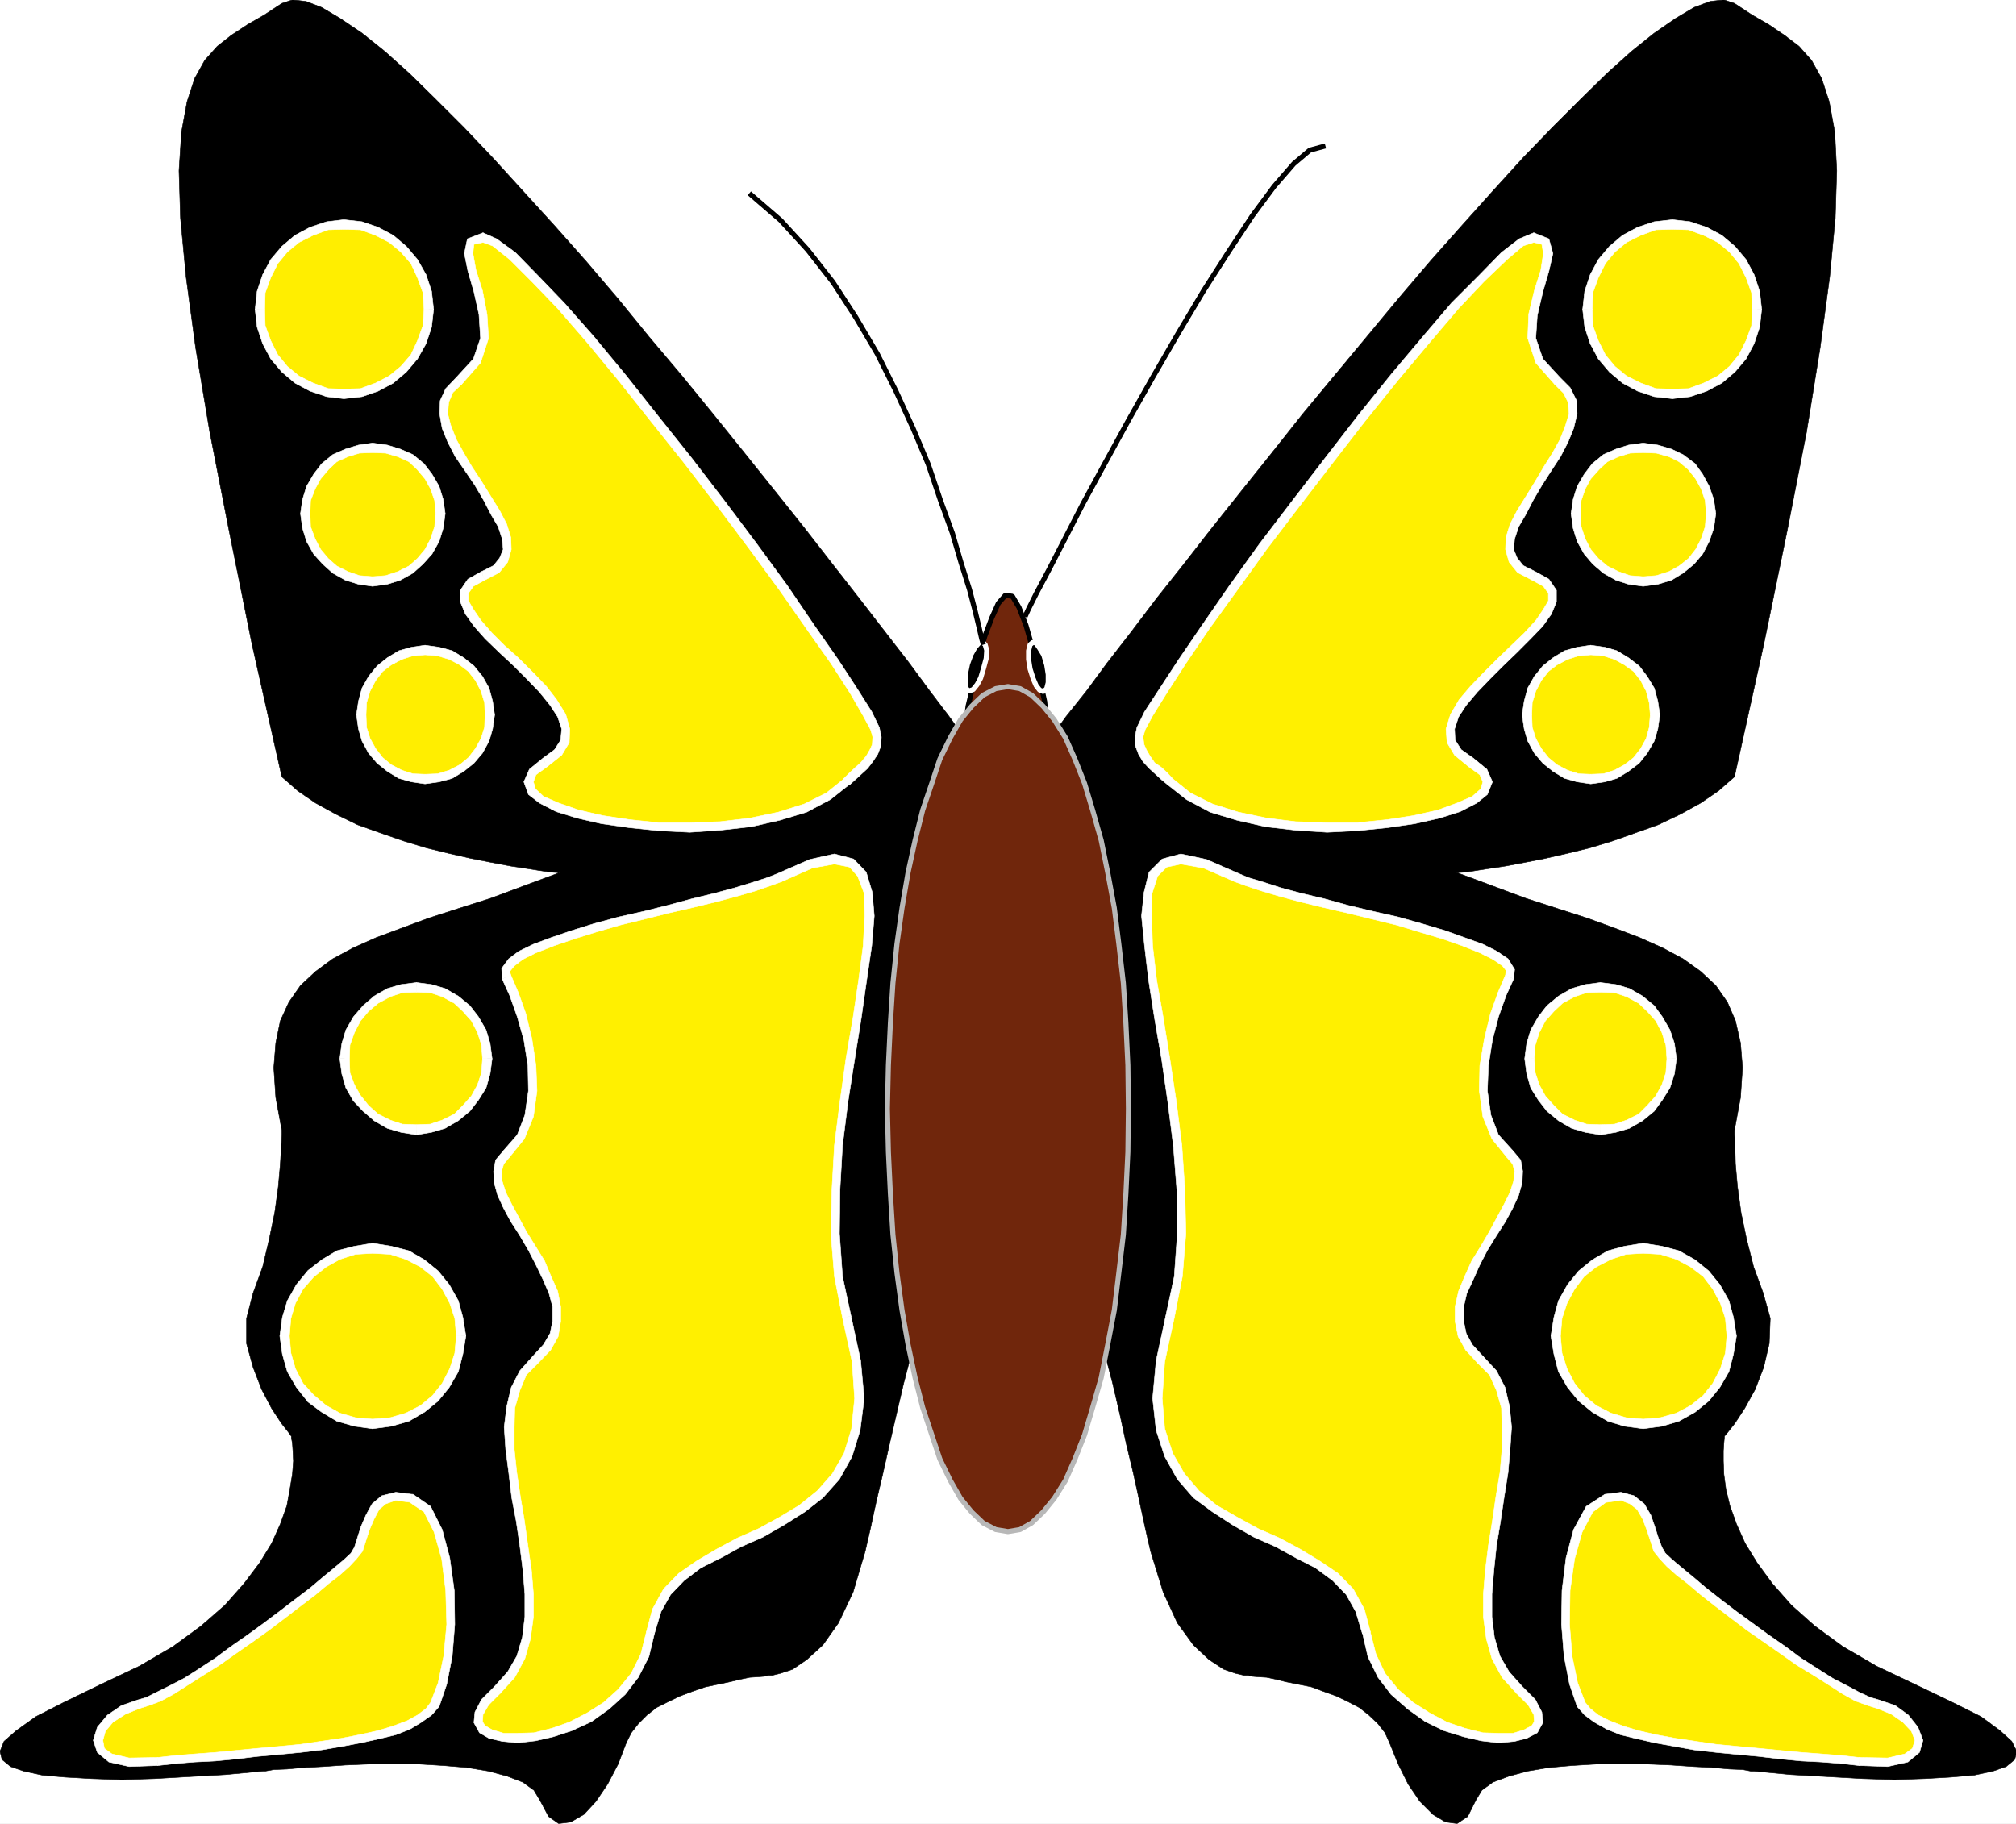 <svg xmlns="http://www.w3.org/2000/svg" width="2990.852" height="2705.684"><rect width="100%" height="100%" fill="#808080" stroke="none"/><defs><clipPath id="a"><path d="M0 0h2990.852v2706H0Zm0 0"/></clipPath><clipPath id="b"><path d="M0 0h2990.852v2705.684H0Zm0 0"/></clipPath></defs><g clip-path="url(#a)"><path fill="#fff" d="M0 2705.45h2992.027V-.21H0Zm0 0"/></g><g fill-rule="evenodd" stroke-linecap="square" stroke-linejoin="bevel" stroke-miterlimit="10" stroke-width=".754" clip-path="url(#b)"><path fill="#fff" stroke="#fff" d="M0 2705.45h2992.027V-.21H0Zm0 0"/><path stroke="#000" d="m1494.531 1631.238 19.45 33.68 19.453 36.64 17.945 38.907 17.945 41.117 14.93 43.426 15.734 44.133 14.223 46.347 11.965 45.64 12.715 46.395 11.964 45.637 10.458 44.84 9.75 44.887 10.453 43.425 8.996 41.118 8.195 38.152 8.242 35.89 18.7 60.618 20.96 45.64 23.926 32.875 23.176 21.715 21.71 14.223 17.192 5.98 12.719 2.97h5.98l5.981 1.507 8.996.754 12.719.754 14.176 2.965 14.98 3.77 18.695 3.722 18.7 3.765 17.945 6.688 18.7 6.738 17.237 8.242 17.192 8.997 14.226 11.207 13.422 12.718 10.504 13.47 6.735 14.933 12.718 31.414 14.93 29.957 17.238 25.433 19.453 19.453 18.7 11.207 17.191 2.262 15.684-10.504 11.96-23.925 8.997-14.977 16.441-11.965 23.973-8.95 27.648-7.487 31.414-5.227 34.43-3.016 37.398-2.261h73.29l35.886 1.508 32.926 2.261 29.2 1.508 24.683 2.211 19.449.754 11.965 2.262h4.476l55.34 5.226 53.883 3.016 52.328 2.969 47.902 1.503 44.887-1.503 38.856-2.262 34.43-2.969 27.695-5.98 19.406-6.735 12.715-10.457 3.015-12.012-7.488-14.93-17.191-15.73-28.45-20.914-41.87-20.957-54.59-26.191-58.356-27.692-50.117-29.156-41.871-30.664-34.43-30.66-28.402-32.168-22.465-30.664-17.945-29.203-12.72-28.399-9.698-26.941-5.985-24.68-3.012-22.468-.753-19.407v-14.976l.753-11.211.75-8.242v-2.262l4.477-5.227 11.211-14.222 14.223-21.668 15.73-28.45 12.719-32.921 8.195-35.137 1.508-37.399-10.457-37.394-14.223-38.906-10.457-41.118-8.242-39.66-5.23-38.148-3.012-33.68-.754-26.187-.707-17.192v-6.734l8.95-48.606 3.01-44.132-3.01-36.692-7.49-32.875-11.964-27.695-17.191-24.68-22.47-20.96-26.14-18.7-30.707-16.437-33.629-14.977-37.398-14.227-41.164-14.93-44.133-14.222-46.348-14.98-50.113-18.696-52.375-19.453h2.965l10.504-.707 14.93-2.262 19.453-3.015 24.68-3.719 27.695-5.23 30.664-5.98 32.922-7.49 33.675-8.241 34.383-10.457 33.676-11.965 33.633-11.961 32.922-15.73 29.906-16.438 26.187-17.945 23.977-20.961 43.379-195.985 35.137-170.547 28.449-145.117 20.156-124.957 14.227-105.457 8.242-86.758 2.21-70.32-2.964-57.602-8.242-44.886-11.211-34.383-14.977-26.941-18.699-20.961-21.668-16.438-23.219-15.73-24.68-14.223-26.14-17.191-15.73-5.23-20.208 2.26-23.925 8.95-27.696 16.484-31.418 21.668-33.629 26.942-36.644 32.922-38.902 38.148-41.918 41.875-43.383 44.887-44.883 49.36-45.594 50.866-47.148 53.13-47.098 55.343-47.148 56.848-47.856 57.605-47.144 56.848-45.64 57.605-44.84 56.094-44.134 55.344-41.917 53.883-40.368 50.867-37.394 49.36-35.938 46.394-31.418 42.625-29.906 37.398-24.68 34.43-20.96 29.156-17.946 22.418-12.719 17.238-7.488 10.457-2.21 4.477-3.016-4.477-6.735-10.457-13.472-17.238-17.192-22.418-21.71-29.156-24.684-34.43-28.399-37.398-31.418-42.625-35.89-46.395-38.149-49.36-39.66-50.866-41.871-53.883-44.133-55.344-44.887-56.094-46.394-57.605-46.39-56.848-48.61-57.605-46.344-56.848-47.148-55.344-47.149-53.129-46.344-50.867-44.886-49.36-42.625-44.886-41.922-41.875-38.856-38.148-36.691-32.922-33.629-26.942-32.172-21.668L477.22 11l-23.176-8.95L433.84-.21l-15.688 5.23-26.187 17.19-24.68 14.224-23.973 15.73-20.914 16.438-18.699 20.96-14.976 26.942-11.211 34.383-8.242 44.886-3.72 57.602 2.212 70.32 8.246 86.758L290.23 515.91l20.961 124.957 28.399 145.117 34.43 170.547 44.132 195.985 23.93 20.96 26.188 17.946 29.906 16.437 32.172 15.73 33.629 11.962 34.43 11.965 34.429 10.457 33.629 8.242 32.922 7.488 30.664 5.98 27.695 5.231 24.68 3.719 18.699 3.015 15.684 2.262 10.503.707h2.965l-52.328 19.453-50.16 18.696-47.101 14.98-44.133 14.223-40.41 14.93-38.153 14.226-33.629 14.977-30.66 16.437-25.433 18.7-22.47 20.96-17.19 24.68-12.715 27.695-6.739 32.875-2.965 36.692 2.965 44.132 8.996 48.606v6.734l-.754 17.192-1.503 26.187-3.016 33.68-5.227 38.148-8.195 39.66-9.75 41.118-14.227 38.906-9.703 37.394v37.399l9.703 35.137 12.72 32.921 14.976 28.45 14.222 21.668 11.211 14.222 3.723 5.227v2.262l1.508 8.242.75 11.21.754 14.977-1.504 19.407-3.723 22.468-4.523 24.68-9.7 26.941-12.718 28.399-17.946 29.203-23.171 30.664-28.45 32.168-35.136 30.66-41.918 30.664-50.117 29.156-58.356 27.692-53.836 26.191-41.117 20.957-29.203 20.914-17.946 15.73-5.98 14.93 3.016 12.012 12.714 10.457 19.407 6.735 27.695 5.98 33.676 2.969 39.61 2.262 44.886 1.503 47.902-1.503 51.574-2.97 53.883-3.015 55.344-5.226h3.766l12.718-2.262 19.403-.754 23.976-2.21 29.907-1.509 32.925-2.261 35.891-1.508h73.285l36.692 2.261 35.136 3.016 31.414 5.227 27.696 7.488 23.175 8.95 16.438 11.964 8.996 14.977 12.715 23.925 14.933 10.504 17.993-2.262 19.402-11.207 17.992-19.453 17.192-25.433 15.683-29.957 12.012-31.414 7.441-14.934 10.504-13.469 12.719-12.718 14.176-11.207 17.992-8.997 17.191-8.242 17.946-6.738 19.453-6.688 17.945-3.765 17.945-3.723 15.73-3.77 14.177-2.964 12.011-.754 9.703-.754 5.98-1.508h5.981l11.965-2.969 17.946-5.98 20.96-14.223 23.926-21.715 23.219-32.875 21.668-45.64 17.945-60.617 8.243-35.891 8.242-38.152 9.703-41.118 9.75-43.425L1329.96 2098l10.457-44.84 11.965-45.637 11.96-46.394 12.72-45.64 13.472-46.348 14.977-44.133 15.683-43.426 17.239-41.117 17.945-38.906 19.453-36.641 19.453-33.68zm0 0"/></g><path fill="none" stroke="#000" stroke-linecap="square" stroke-linejoin="bevel" stroke-miterlimit="10" stroke-width="3.014" d="m1504.984 1623.75-10.453 21.715h.754v-28.45h-.754l-11.21 20.962 11.21-20.961-10.504 3.77-2.968 10.452 2.968 10.504 10.504 3.723zm0 0"/><path fill="#70260c" fill-rule="evenodd" stroke="#70260c" stroke-linecap="square" stroke-linejoin="bevel" stroke-miterlimit="10" stroke-width=".754" d="m1435.418 1053.746.754-5.98 4.476-18.7 4.52-24.68 7.441-29.156 8.246-30.66 10.454-27.695 9.75-21.668 10.457-12.008 10.503 1.504 9.704 16.488 10.457 26.891 8.996 31.418 8.242 32.922 5.98 28.45 4.473 20.16.754 8.241zm0 0"/><path fill="none" stroke="#000" stroke-linecap="square" stroke-linejoin="bevel" stroke-miterlimit="10" stroke-width="7.489" d="m1435.418 1053.746.754-5.98 4.476-18.7 4.52-24.68 7.441-29.156 8.246-30.66 10.454-27.695 9.75-21.668 10.457-12.008 10.503 1.504 9.704 16.488 10.457 26.891 8.996 31.418 8.242 32.922 5.98 28.45 4.473 20.16.754 8.241"/><path fill-rule="evenodd" stroke="#000" stroke-linecap="square" stroke-linejoin="bevel" stroke-miterlimit="10" stroke-width=".754" d="m1436.926 1025.344 6.734-2.258 5.984-7.441 5.227-9.75 4.477-14.98 3.765-14.177.754-11.965-2.262-8.242-3.718-3.765-5.278.754-5.98 6.734-5.98 10.504-5.231 14.176-2.965 14.222v12.719l.707 8.996zm0 0"/><path fill="none" stroke="#fff" stroke-linecap="square" stroke-linejoin="bevel" stroke-miterlimit="10" stroke-width="7.489" d="m1436.926 1025.344 6.734-2.258 5.984-7.441 5.227-9.75 4.477-14.98 3.765-14.177.754-11.965-2.262-8.242-3.718-3.765-5.278.754-5.98 6.734-5.98 10.504-5.231 14.176-2.965 14.222v12.719l.707 8.996zm0 0"/><path fill-rule="evenodd" stroke="#000" stroke-linecap="square" stroke-linejoin="bevel" stroke-miterlimit="10" stroke-width=".754" d="m1548.367 1026.098 4.473-4.473 2.262-8.996v-11.965l-2.262-14.223-4.473-14.976-5.984-9.703-5.227-7.489-4.476-1.507-4.52 3.765-2.215 8.95v12.718l2.215 14.223 4.52 14.226 4.476 10.454 5.227 6.738zm0 0"/><path fill="none" stroke="#fff" stroke-linecap="square" stroke-linejoin="bevel" stroke-miterlimit="10" stroke-width="7.489" d="m1548.367 1026.098 4.473-4.473 2.262-8.996v-11.965l-2.262-14.223-4.473-14.976-5.984-9.703-5.227-7.489-4.476-1.507-4.52 3.765-2.215 8.95v12.718l2.215 14.223 4.52 14.226 4.476 10.454 5.227 6.738zm0 0"/><path fill="none" stroke="#000" stroke-linecap="square" stroke-linejoin="bevel" stroke-miterlimit="10" stroke-width="7.489" d="m1522.18 911.645 3.765-8.243 11.211-22.418 18.7-35.183 23.171-44.887 27.696-53.836 32.168-59.11 34.382-62.831 36.692-65.094 38.105-65.797 37.446-62.832 37.394-58.355 35.137-53.13 32.172-43.378 29.152-33.63 23.93-20.206 19.449-5.23m-504.863 735.281-1.508-5.23-3.77-16.438-5.98-24.68-8.195-31.414-12.715-40.414L1413 791.21l-17.945-49.358-17.993-53.13-22.417-53.081-25.434-55.391-27.695-55.344-32.172-54.586-33.63-51.62-37.398-47.903-40.41-44.133-43.379-37.398"/><path fill="#fe0" fill-rule="evenodd" stroke="#fe0" stroke-linecap="square" stroke-linejoin="bevel" stroke-miterlimit="10" stroke-width=".754" d="m510.14 584.773 25.434-2.261 23.926-8.242 20.96-11.211 18.7-15.73 14.977-17.946 11.21-21.668 8.196-23.219 2.262-25.433-2.262-26.141-8.195-23.219-11.211-21.668-14.977-17.992-18.7-15.684-20.96-11.21-23.926-8.243-25.433-2.261-24.68 2.261-23.176 8.242-21.71 11.211-17.946 15.684-15.73 17.992-11.212 21.668-8.242 23.219-2.215 26.14 2.215 25.434 8.242 23.219 11.211 21.668 15.73 17.945 17.946 15.73 21.711 11.212 23.176 8.242zm0 0"/><path fill="#fff" fill-rule="evenodd" stroke="#fff" stroke-linecap="square" stroke-linejoin="bevel" stroke-miterlimit="10" stroke-width=".754" d="m629.066 459.063-1.507 23.972-8.196 22.422-9.746 20.957-14.933 17.191-17.239 14.227-20.156 10.453-22.469 8.246-24.68.75v14.227l26.942-3.016 23.926-8.242 22.418-11.965 19.453-16.437 16.484-19.45 12.72-22.468 8.194-24.68 3.016-26.187zm0 0"/><path fill="#fff" fill-rule="evenodd" stroke="#fff" stroke-linecap="square" stroke-linejoin="bevel" stroke-miterlimit="10" stroke-width=".754" d="m510.14 340.133 24.68.754 22.47 8.242 20.155 10.457 17.239 14.227 14.933 17.19 9.746 20.958 8.196 22.422 1.507 24.68h14.227l-3.016-26.895-8.195-24.68-12.719-22.468-16.484-19.45-19.453-16.441-22.418-11.961-23.926-8.242-26.941-3.016zm0 0"/><path fill="#fff" fill-rule="evenodd" stroke="#fff" stroke-linecap="square" stroke-linejoin="bevel" stroke-miterlimit="10" stroke-width=".754" d="m392.719 459.063.754-24.68 8.195-22.422 10.504-20.957 14.176-17.191 17.238-14.227 20.914-10.457 22.469-8.242 23.172-.754V325.91l-25.434 3.016-24.68 8.242-22.422 11.96-19.453 16.442-16.484 19.45-11.961 22.468-8.242 24.68-2.969 26.895zm0 0"/><path fill="#fff" fill-rule="evenodd" stroke="#fff" stroke-linecap="square" stroke-linejoin="bevel" stroke-miterlimit="10" stroke-width=".754" d="m510.14 577.281-23.171-.75-22.469-8.246-20.914-10.453-17.238-14.227-14.176-17.19-10.504-20.958-8.195-22.422-.754-23.972h-14.223l2.969 26.187 8.242 24.68 11.961 22.468 16.484 19.45 19.453 16.437 22.422 11.965 24.68 8.242 25.434 3.016zm0 0"/><path fill="#fe0" fill-rule="evenodd" stroke="#fe0" stroke-linecap="square" stroke-linejoin="bevel" stroke-miterlimit="10" stroke-width=".754" d="m552.766 862.285 20.96-1.508 17.946-6.734 17.945-8.996 14.223-11.965 11.965-14.176 8.996-17.992 6.734-17.945 1.461-20.914-1.46-20.203-6.735-18.7-8.996-15.73-11.965-15.688-14.223-11.96-17.945-7.489-17.945-5.984-20.961-2.258-20.207 2.258-17.946 5.984-17.945 7.488-14.223 11.961-11.965 15.688-9.699 15.73-5.984 18.7-1.508 20.203 1.508 20.914 5.984 17.945 9.7 17.992 11.964 14.176 14.223 11.965 17.945 8.996 17.946 6.734zm0 0"/><path fill="#fff" fill-rule="evenodd" stroke="#fff" stroke-linecap="square" stroke-linejoin="bevel" stroke-miterlimit="10" stroke-width=".754" d="M646.258 762.055 644.8 781.46l-5.985 17.992-8.242 15.684-11.21 13.472-12.716 11.211-16.484 8.243-17.945 5.98-19.453 1.508v14.222l21.714-3.015 19.45-5.98 18.699-10.458 14.93-13.468 13.472-14.977 10.504-18.7 5.98-19.452 2.97-21.668zm0 0"/><path fill="#fff" fill-rule="evenodd" stroke="#fff" stroke-linecap="square" stroke-linejoin="bevel" stroke-miterlimit="10" stroke-width=".754" d="m552.766 671.531 19.453.754 17.945 5.227L606.648 685l11.965 11.21 11.961 14.224 8.242 14.933 5.985 17.238 1.457 19.45h14.226l-2.968-20.957-5.98-19.453-10.505-17.946-11.965-15.73-16.437-13.473-18.7-8.195-19.449-5.98-21.714-3.016zm-92.739 90.524.754-19.45 6.735-17.238 8.195-14.933 12.008-14.223L499.684 685l16.437-7.488 17.192-5.227 19.453-.754v-14.226l-20.914 3.015-19.45 5.98-18.699 8.196-16.484 13.473-11.965 15.73-10.457 17.946-5.98 19.453-3.016 20.957zm92.739 93.495-19.453-1.507-17.192-5.98-16.437-8.243-12.715-11.21-11.258-13.473-8.195-15.684-6.735-17.992-.754-19.406h-14.226l3.015 21.668 5.98 19.453 10.458 18.699 13.469 14.977 14.98 13.468 18.7 10.457 19.449 5.98 20.914 3.016zm0 0"/><path fill="#fe0" fill-rule="evenodd" stroke="#fe0" stroke-linecap="square" stroke-linejoin="bevel" stroke-miterlimit="10" stroke-width=".754" d="m630.574 1155.484 19.453-1.46 18.7-5.278 16.437-8.95 14.223-11.206 11.21-14.98 8.997-15.684 5.226-17.992 2.262-19.453-2.262-19.45-5.226-17.945-8.996-16.438-11.211-14.226-14.223-11.211-16.437-9.746-18.7-4.477-19.453-2.215-19.453 2.215-17.191 4.477-16.485 9.746-14.175 11.21-11.258 14.227-8.95 16.438-5.226 17.945-2.262 19.45 2.262 19.453 5.226 17.992 8.95 15.683 11.258 14.98 14.175 11.208 16.485 8.95 17.191 5.276zm0 0"/><path fill="#fff" fill-rule="evenodd" stroke="#fff" stroke-linecap="square" stroke-linejoin="bevel" stroke-miterlimit="10" stroke-width=".754" d="m719.594 1060.48-.754 18.7-5.227 16.484-8.242 14.934-10.457 13.468-12.719 10.504-15.73 8.196-17.192 5.273-18.699.707v14.227l20.961-2.97 19.406-5.226 17.239-10.504 14.93-11.964 12.714-14.977 9.75-17.945 5.23-17.946 3.012-20.96zm-89.02-89.015 18.7 1.504 17.19 5.23 15.731 8.242 12.72 9.75 10.456 13.422 8.242 15.73 5.227 17.192.754 17.945h14.222l-3.011-20.156-5.23-19.453-9.75-17.238-12.716-15.684-14.93-11.965-17.238-10.504-19.406-5.226-20.96-2.969zm-87.512 89.015.754-17.945 5.227-17.191 8.246-15.73 10.453-13.423 12.719-9.75 15.684-8.242 16.484-5.23 17.945-1.504v-14.18l-20.207 2.969-18.695 5.226-17.192 10.504-14.98 11.965-12.715 15.684-9.703 17.238-5.23 19.453-3.012 20.156zm87.512 88.266-17.945-.707-16.484-5.273-15.684-8.196-12.719-10.504-10.453-13.468-8.246-14.934-5.227-16.484-.754-18.7H528.84l3.012 20.961 5.23 17.946 9.703 17.945 12.715 14.977 14.98 11.964 17.192 10.504 18.695 5.227 20.207 2.969zm0 0"/><path fill="#fe0" fill-rule="evenodd" stroke="#fe0" stroke-linecap="square" stroke-linejoin="bevel" stroke-miterlimit="10" stroke-width=".754" d="m617.86 1676.125 20.956-2.211 19.454-6.031 18.699-10.457 14.93-12.715 12.718-15.684 9.75-17.238 6.735-19.453 1.46-21.668-1.46-20.957-6.735-19.453-9.75-18.7-12.719-15.683-14.93-12.719-18.698-10.504-19.454-5.98-20.957-2.215-21.714 2.215-19.454 5.98-18.699 10.504-14.93 12.719-13.468 15.684-10.457 18.699-5.98 19.453-2.262 20.957 2.261 21.668 5.98 19.453 10.458 17.238 13.468 15.684 14.93 12.715 18.7 10.457 19.453 6.031zm0 0"/><path fill="#fff" fill-rule="evenodd" stroke="#fff" stroke-linecap="square" stroke-linejoin="bevel" stroke-miterlimit="10" stroke-width=".754" d="m715.824 1570.668-1.457 20.96-5.984 17.946-8.996 16.438-12.715 14.222-12.719 12.72-17.945 8.948-17.946 5.98-20.203.755v14.976l22.418-3.719 20.207-5.98 19.453-11.258 17.192-14.18 12.715-16.484 11.258-17.945 5.98-20.957 2.969-22.422zm0 0"/><path fill="#fff" fill-rule="evenodd" stroke="#fff" stroke-linecap="square" stroke-linejoin="bevel" stroke-miterlimit="10" stroke-width=".754" d="m617.86 1471.902 20.202.75 17.946 5.985 17.945 9.75 12.719 11.96 12.715 14.227 8.996 17.192 5.984 18.699 1.457 20.203h14.227l-2.969-22.465-5.98-20.16-11.258-19.453-12.715-16.484-17.192-14.223-19.453-11.211-20.207-5.98-22.418-2.97zm0 0"/><path fill="#fff" fill-rule="evenodd" stroke="#fff" stroke-linecap="square" stroke-linejoin="bevel" stroke-miterlimit="10" stroke-width=".754" d="m518.383 1570.668.754-20.203 6.734-18.7 8.95-17.19 11.964-14.227 14.223-11.961 17.945-9.75 17.945-5.985 20.961-.75v-14.18l-23.175 2.97-20.204 5.98-19.453 11.21-16.437 14.224-14.227 16.484-11.207 19.453-6.031 20.16-2.965 22.465zm99.477 97.969-20.962-.754-17.945-5.98-17.945-8.95-14.223-12.719-11.965-14.976-8.949-15.684-6.734-17.945-.754-20.961H504.16l2.965 22.422 6.031 20.957 11.207 19.453 14.227 14.977 16.437 14.18 19.453 11.257 20.204 5.98 23.175 3.72zm0 0"/><path fill="#fe0" fill-rule="evenodd" stroke="#fe0" stroke-linecap="square" stroke-linejoin="bevel" stroke-miterlimit="10" stroke-width=".754" d="m552.766 2112.227 26.941-2.97 24.68-6.734 22.422-12.718 19.449-14.977 14.98-19.453 12.715-22.418 6.735-24.683 2.968-26.188-2.968-26.938-6.735-23.175-12.715-22.465-14.98-19.453-19.45-15.684-22.421-11.965-24.68-7.488-26.941-3.016-26.188 3.016-24.68 7.488-21.668 11.965-19.449 15.684-15.734 19.453-12.715 22.465-6.738 23.175-2.965 26.938 2.965 26.188 6.738 24.683 12.715 22.418 15.734 19.453 19.45 14.977 21.667 12.718 24.68 6.735zm0 0"/><path fill="#fff" fill-rule="evenodd" stroke="#fff" stroke-linecap="square" stroke-linejoin="bevel" stroke-miterlimit="10" stroke-width=".754" d="m676.969 1982.086-2.262 25.437-7.488 23.172-11.211 21.711-14.223 17.946-17.945 14.98-21.715 11.207-23.172 6.738-26.187 2.211v14.227l27.695-3.723 26.187-7.488 23.172-13.469 20.207-16.441 16.438-20.203 13.472-23.223 6.735-26.14 4.473-26.942zm0 0"/><path fill="#fff" fill-rule="evenodd" stroke="#fff" stroke-linecap="square" stroke-linejoin="bevel" stroke-miterlimit="10" stroke-width=".754" d="m552.766 1859.39 26.187 1.508 23.172 7.489 21.715 11.21 17.945 14.227 14.223 18.695 11.21 20.915 7.489 22.465 2.262 26.187h14.176l-4.473-27.692-6.735-24.683-13.472-23.926-16.438-20.207-20.207-16.437-23.172-13.47-26.187-6.733-27.695-4.477zm-123.403 122.696 2.215-26.188 6.734-22.464 11.258-20.914 15.684-17.946 18.7-14.976 20.206-11.211 23.172-7.488 25.434-1.508v-14.93l-26.895 4.477-26.187 6.734-22.465 13.469-20.207 15.687-17.192 20.957-13.472 23.926-7.442 24.684-3.765 27.691zm123.403 123.402-25.434-2.21-23.172-6.739-20.207-11.207-18.7-15.734-15.683-17.192-11.257-21.71-6.735-23.173-2.215-25.437h-14.222l3.765 26.941 7.442 26.141 13.472 23.223 17.192 21.664 20.207 14.98 22.465 13.469 26.187 7.488 26.895 3.723zm0 0"/><path fill="#fe0" fill-rule="evenodd" stroke="#fe0" stroke-linecap="square" stroke-linejoin="bevel" stroke-miterlimit="10" stroke-width=".754" d="m524.363 2308.96-9.75 9.75-14.93 12.72-15.73 13.422-19.453 16.484-21.664 15.684-22.469 17.992-24.68 17.945-24.68 17.191-24.679 17.946-23.93 17.191-23.925 14.98-22.465 14.977-21.668 11.965-19.453 10.453-15.73 6.738-13.47 4.473-22.421 8.242-19.454 12.719-13.468 15.73-5.23 16.438 4.476 14.977 14.222 11.21 27.696 5.981 42.625-.75 26.941-2.969 27.649-2.262 30.664-2.261 30.66-2.965 31.418-3.016 32.922-2.968 31.414-3.012 30.664-3.723 30.66-5.226 27.695-5.278 26.188-5.98 23.926-5.98 21.714-8.196 15.684-9.75 13.473-9.703 8.996-11.258 11.207-30.66 8.242-41.121 4.477-47.145-1.508-50.117-5.98-47.851-11.212-41.165-16.484-31.418-23.176-16.437-23.172-3.016-17.945 5.23-11.96 9.75-8.247 15.684-7.488 16.485-4.473 16.437-5.23 14.977zm0 0"/><path fill="#fff" fill-rule="evenodd" stroke="#fff" stroke-linecap="square" stroke-linejoin="bevel" stroke-miterlimit="10" stroke-width=".754" d="m206.438 2534.852 14.226-4.473 17.945-6.734 19.454-10.457 20.957-13.473 22.421-14.223 23.926-14.93 25.434-17.992 24.68-17.191 23.976-17.191 24.68-18.7 22.418-17.191 21.715-16.485 19.449-16.437 16.441-12.719 14.223-12.715 10.457-11.21-8.242-8.243-10.457 9.703-14.227 11.961-16.437 13.473-19.45 16.484-21.715 16.438-22.417 17.191-23.93 17.993-24.68 17.945-24.68 17.191-23.218 17.192-23.93 15.73-22.418 14.227-21.715 11.207-19.449 9.703-14.934 7.488-12.714 3.723zm0 0"/><path fill="#fff" fill-rule="evenodd" stroke="#fff" stroke-linecap="square" stroke-linejoin="bevel" stroke-miterlimit="10" stroke-width=".754" d="m234.133 2607.434-42.625.753-25.434-5.98-11.258-8.242-2.21-11.965 3.718-13.469 11.211-13.472 18.7-11.961 20.202-8.246-2.21-12.715-23.977 8.242-20.91 14.223-14.977 17.945L138.38 2582l5.984 17.945 17.192 14.223 29.953 6.738 42.625-1.508zm0 0"/><path fill="#fff" fill-rule="evenodd" stroke="#fff" stroke-linecap="square" stroke-linejoin="bevel" stroke-miterlimit="10" stroke-width=".754" d="m638.816 2525.906-6.734 8.946-12.719 9.75-14.976 8.242-21.711 8.195-22.422 6.738-26.942 5.98-26.894 5.274-30.707 4.477-29.91 4.473-31.414 3.015-32.922 2.969-31.418 3.012-30.66 2.968-30.664 2.262-27.649 2.215-26.941 3.012v11.964l26.941-2.968 27.649-2.262 30.664-1.504 30.66-2.969 31.418-3.77 32.922-2.964 31.414-3.016 31.418-3.722 30.66-5.227 27.695-5.273 26.942-5.985 24.68-5.98 20.913-8.195 17.239-10.504 14.93-10.457 11.257-12.715zm-29.199-296.968h-1.508l20.957 14.226 14.98 29.906 11.208 39.66 5.984 47.098 1.504 50.117-4.472 47.145-8.243 39.66-11.21 29.156 12.718 5.98 11.207-32.921 8.2-41.875 3.765-47.145-.754-50.117-6.734-48.605-11.211-41.918-17.192-34.383-26.187-17.945h-1.508zm0 0"/><path fill="#fff" fill-rule="evenodd" stroke="#fff" stroke-linecap="square" stroke-linejoin="bevel" stroke-miterlimit="10" stroke-width=".754" d="m528.84 2312.73 8.996-11.257 5.226-16.438 5.231-15.73 6.734-15.684 7.489-14.226 9.703-8.243 14.976-5.226 22.422 3.012 1.504-11.961-23.926-3.016-20.96 5.227-14.223 11.964-8.95 16.485-7.488 17.191-5.226 16.485-4.477 14.18-5.273 8.995zm0 0"/><path fill="#fff000" fill-rule="evenodd" stroke="#fff000" stroke-linecap="square" stroke-linejoin="bevel" stroke-miterlimit="10" stroke-width=".754" d="m1298.547 1081.441-11.211-22.418-20.957-33.68-28.45-44.132-35.89-51.621-39.656-56.848-44.84-61.324-47.148-63.586-49.36-64.34-50.117-62.078-48.606-61.371-46.394-56.094-44.133-50.113-38.148-41.121-32.926-32.922-26.895-20.207-17.238-7.488-18.7 6.734-2.964 17.238 5.227 25.438 9.703 30.66 6.734 34.383 2.262 35.183-11.211 33.63-26.941 29.956-14.223 14.176-6.735 16.484-1.46 17.946 4.472 19.453 8.2 20.96 11.253 20.157 12.72 21.715 14.929 20.96 12.719 21.665 12.714 21.715 9.75 19.449 6.735 17.945.754 17.192-5.274 15.734-11.21 13.469-19.454 9.703-18.7 10.457-8.944 13.469v14.226l7.441 14.977 12.008 17.945 16.437 17.946 19.453 19.453 21.668 19.449 20.204 20.207 19.453 20.914 14.98 19.45 12.715 19.452 5.98 19.453-.753 17.946-10.454 16.484-19.453 15.684-18.699 14.226-5.98 14.223 5.226 14.176 14.176 12.011 23.976 11.211 30.66 10.457 35.137 8.243 41.168 5.98 43.38 4.473 45.636.754 44.84-2.258 44.887-4.477 43.378-9.703 38.907-11.96 33.676-17.24 27.695-21.667 7.441-8.242 9.75-8.242 8.196-8.196 8.242-8.996 5.98-10.457 3.77-9.75 1.46-12.715zm0 0"/><path fill="#fff" fill-rule="evenodd" stroke="#fff" stroke-linecap="square" stroke-linejoin="bevel" stroke-miterlimit="10" stroke-width=".754" d="m716.578 359.586 14.227 5.23 25.433 20.204 32.168 32.171 38.906 40.41 43.38 50.114 46.343 56.098 48.656 61.324 50.114 62.832 49.363 64.34 47.098 62.828 44.886 61.324 39.66 56.898 35.891 50.82 28.445 44.134 19.454 33.675 11.21 20.961 12.715-3.77-11.207-23.171-21.714-34.383-28.403-43.426-35.937-51.574-39.61-58.36-44.886-61.37-47.149-62.832-49.36-64.29-50.113-62.878-48.609-61.325-46.39-56.097-44.133-50.114-38.907-40.41-33.629-34.383-27.695-20.207-20.207-8.996zm0 0"/><path fill="#fff" fill-rule="evenodd" stroke="#fff" stroke-linecap="square" stroke-linejoin="bevel" stroke-miterlimit="10" stroke-width=".754" d="m685.164 569.793 27.695-31.414 11.961-36.645-2.257-35.183-6.739-35.137-9.699-30.66-4.477-24.684 1.461-13.468 13.47-3.016v-14.223l-23.173 8.996-4.472 21.711 5.226 26.14 8.95 30.712 7.488 33.629 2.261 35.183-10.504 30.664-25.386 27.645zm0 0"/><path fill="#fff" fill-rule="evenodd" stroke="#fff" stroke-linecap="square" stroke-linejoin="bevel" stroke-miterlimit="10" stroke-width=".754" d="m718.84 860.777 21.668-11.21 12.715-15.731 5.277-18.7-.754-17.945-5.984-19.449-10.5-20.207-13.473-21.668-13.422-21.71-14.226-21.669-11.961-20.203-11.211-20.207-8.242-20.96-4.477-17.192 1.46-17.192 5.981-14.222 13.473-12.719-8.195-9.75-15.73 16.488-8.243 17.942-.754 19.453 3.766 21.715 8.242 20.156 11.21 21.715 14.93 21.668 14.227 20.957 12.715 21.715 11.211 21.664 10.504 17.945 5.98 17.992 1.461 15.684-5.226 12.718-8.95 11.211-17.945 8.997zm0 0"/><path fill="#fff" fill-rule="evenodd" stroke="#fff" stroke-linecap="square" stroke-linejoin="bevel" stroke-miterlimit="10" stroke-width=".754" d="m811.582 1137.54 21.711-17.192 11.21-18.7.755-20.207-5.985-21.664-13.468-21.715-14.977-19.453-19.453-20.207-21.668-21.664-21.71-19.453-17.946-17.945-16.438-18.7-11.258-16.484-7.44-12.715v-11.21l7.44-10.458 16.485-8.996-4.473-12.714-20.207 11.207-11.21 16.484v17.195l7.44 17.942 12.72 17.945 16.484 18.7 20.914 20.206 20.957 19.453 19.453 19.453 19.453 20.204 15.684 19.453 11.257 17.191 5.981 17.945-1.508 16.485-8.996 14.18-17.191 12.714zm0 0"/><path fill="#fff" fill-rule="evenodd" stroke="#fff" stroke-linecap="square" stroke-linejoin="bevel" stroke-miterlimit="10" stroke-width=".754" d="M1251.398 1155.484h.754l-26.187 20.957-32.875 16.438-38.152 12.012-42.672 8.949-44.133 5.226-44.84 1.508h-45.637l-43.379-4.472-39.66-5.985-35.89-8.242-29.954-10.453-22.421-9.75-11.965-11.211-3.012-10.457 3.766-10.504 16.441-11.96-5.984-12.72-20.207 16.485-8.196 18.699 6.739 18.7 16.437 12.718 24.68 12.715 31.414 9.703 35.89 8.242 41.922 5.98 43.38 4.477 45.636 2.262 44.84-3.016 46.394-5.23 42.625-9.7 39.66-11.964 35.137-18.7 28.445-22.464h.754zm0 0"/><path fill="#fff" fill-rule="evenodd" stroke="#fff" stroke-linecap="square" stroke-linejoin="bevel" stroke-miterlimit="10" stroke-width=".754" d="m1291.813 1082.95 2.964 10.456-.703 11.207-3.77 8.243-5.226 8.996-8.246 9.703-7.488 6.738-8.95 8.242-8.996 8.95 9.75 8.242 7.489-6.739 8.949-8.242 9.75-8.95 7.441-9.75 7.492-11.206 4.52-11.965.707-13.469-2.969-14.226zm0 0"/><path fill="#fff000" fill-rule="evenodd" stroke="#fff000" stroke-linecap="square" stroke-linejoin="bevel" stroke-miterlimit="10" stroke-width=".754" d="m1156.398 1302.105-15.683 5.98-21.715 7.49-26.89 8.241-30.711 7.493-34.383 8.195-35.137 9.75-35.938 8.195-36.644 8.996-35.89 10.453-32.923 9.75-30.66 10.457-26.187 10.504-20.961 9.703-14.176 10.457-8.242 11.254 1.504 10.457 11.21 25.434 11.212 31.418 8.996 35.89 5.98 38.903.754 37.398-4.523 37.399-12.715 30.66-20.914 25.434-10.5 12.011-2.969 13.422.754 16.485 5.226 17.191 8.95 18.7 10.504 19.452 11.964 20.961 13.47 21.664 11.964 21.715 10.457 22.418 8.996 20.961 5.227 21.711v21.668l-3.77 20.207-10.453 18.695-17.195 17.946-18.696 19.453-11.21 23.926-6.735 27.695-2.262 29.156.754 32.922 4.473 34.43 5.23 35.89 5.98 35.89 5.274 36.692 5.23 35.891 2.966 35.89v33.676l-4.473 31.414-8.242 29.157-14.176 25.433-20.207 22.469-18.7 18.7-8.995 15.683-.754 13.469 5.98 10.504 11.965 6.734 18.7 5.23 20.96 1.504 26.188-2.258 26.187-5.984 26.942-9.75 27.644-12.715 25.434-17.945 22.468-20.207 19.407-24.68 14.976-29.156 8.243-34.43 8.949-32.168 15.73-27.648 21.668-22.465 25.434-18.7 29.203-16.437 30.66-16.484 32.168-14.18 31.418-17.238 29.906-17.945 26.188-21.664 23.93-26.942 17.945-31.418 11.207-38.148 5.277-45.64-3.77-55.345-14.175-65.09-12.719-60.57-5.273-63.586 1.507-65.093 3.766-65.844 8.195-65.047 8.996-63.586 10.457-59.863 8.243-56.848 7.488-50.871 2.969-44.133-2.215-34.383-8.996-27.695-15.73-16.437-25.434-5.981-34.383 7.441zm0 0"/><path fill="#fff" fill-rule="evenodd" stroke="#fff" stroke-linecap="square" stroke-linejoin="bevel" stroke-miterlimit="10" stroke-width=".754" d="m757.746 1446.465-1.508-5.227 6.735-8.195 12.718-9.75 19.45-9.703 26.894-10.504 30.711-10.453 31.414-9.75 35.89-10.457 36.645-8.95 35.89-8.996 35.939-8.242 33.628-8.195 30.707-8.242 28.403-8.242 21.715-7.489 16.437-5.984-5.98-11.961-14.98 5.98-20.911 6.735-26.941 8.242-30.664 8.242-33.676 8.195-35.89 9.75-35.938 8.95-36.645 8.242-35.887 9.703-33.68 10.504-30.66 10.457-26.187 9.75-21.668 10.453-14.977 11.211-10.457 14.227.754 15.683zm0 0"/><path fill="#fff" fill-rule="evenodd" stroke="#fff" stroke-linecap="square" stroke-linejoin="bevel" stroke-miterlimit="10" stroke-width=".754" d="m755.484 1717.293 22.465-27.695 13.426-32.926 5.273-38.149-1.507-37.398-5.98-39.656-8.997-37.399-11.21-31.418-11.208-26.187-12.719 5.984 11.211 24.727 11.211 31.414 9.746 34.383 5.985 38.152.754 37.398-5.278 35.938-11.207 29.152-20.207 23.176zm42.626 305.16 18.699-19.406 11.257-20.207 3.72-22.465v-21.668l-4.474-23.219-9.75-21.664-9.703-23.222-13.472-21.664-13.469-21.715-11.211-20.914-10.504-19.45-8.945-17.992-5.23-16.437-.755-14.98 2.97-10.458 8.241-9.699-8.242-10.504-11.965 14.223-2.965 16.437.75 17.239 5.231 18.699 8.95 19.453 10.503 19.453 13.469 20.91 12.719 21.715 11.207 21.664 10.457 21.715 8.996 20.96 5.23 19.45v21.668l-3.77 17.945-9.702 16.485-16.438 17.945zm-56.098 489.981 21.715-23.926 14.93-27.695 8.241-29.157 4.477-32.922v-33.675l-2.969-35.891-5.226-35.89-5.23-37.4-6.028-35.937-5.227-35.136-3.722-34.43v-32.922l.754-28.402 7.488-26.188 9.703-23.172 17.191-17.238-8.195-9.703-18.7 20.96-12.714 24.68-6.738 28.4-3.766 30.663 2.262 32.922 4.472 34.43 4.473 37.398 6.738 35.137 5.274 35.937 4.476 35.891 2.965 35.89v33.676l-3.719 30.66-8.242 27.696-13.472 23.176-19.407 21.71zm0 0"/><path fill="#fff" fill-rule="evenodd" stroke="#fff" stroke-linecap="square" stroke-linejoin="bevel" stroke-miterlimit="10" stroke-width=".754" d="m958.957 2421.152-8.242 32.926-14.227 28.445-19.453 23.93-21.664 19.453-24.68 15.684-26.187 13.469-25.434 8.996-26.941 6.734-24.68.754h-20.207l-17.191-5.227-10.457-6.027-3.77-5.984.754-10.457 8.242-14.223 17.192-17.191-8.196-10.457-19.449 19.453-9.75 18.699-1.508 15.684 8.243 14.976 14.222 8.242 19.453 4.477 22.422 2.215 26.938-2.97 26.191-5.98 27.645-8.996 29.203-13.472 26.187-18.7 23.926-21.664 19.453-25.433 15.684-30.664 8.242-34.43zm0 0"/><path fill="#fff" fill-rule="evenodd" stroke="#fff" stroke-linecap="square" stroke-linejoin="bevel" stroke-miterlimit="10" stroke-width=".754" d="m1249.941 1955.148 14.176 65.09 3.77 54.59-4.524 44.887-11.21 36.644-17.192 29.954-22.418 25.433-26.941 21.668-28.45 17.192-31.414 17.238-32.172 14.176-30.66 16.484-29.156 17.191-26.941 18.7-22.418 23.175-16.485 29.953-8.949 33.63 11.961 2.261 9.703-32.168 14.227-25.433 20.203-20.961 24.683-18.7 29.907-14.93 29.91-16.484 32.168-14.18 31.414-17.992 30.664-19.402 26.941-20.96 24.68-27.696 18.7-33.63 11.964-38.901 5.98-47.149-5.23-56.097-14.176-65.844zm0 0"/><path fill="#fff" fill-rule="evenodd" stroke="#fff" stroke-linecap="square" stroke-linejoin="bevel" stroke-miterlimit="10" stroke-width=".754" d="m1159.414 1308.086 45.64-20.207 32.876-5.98 22.464 4.523 11.965 13.469 9.703 25.433.754 33.63-2.214 44.132-6.735 50.871-8.242 55.387-10.457 60.57-8.996 64.34-8.242 65.047-3.723 65.844-1.504 65.093 5.227 63.586 12.011 61.324 12.715-2.261-12.715-59.063-4.523-63.586.754-65.093 3.77-65.844 8.195-65.047 9.75-62.078 9.699-60.617 8.242-57.602 7.492-50.871 3.719-44.133-2.965-35.137-8.996-29.906-18.7-19.453-28.448-7.488-36.645 8.195-47.851 20.961zm0 0"/><path fill="#fe0" fill-rule="evenodd" stroke="#fe0" stroke-linecap="square" stroke-linejoin="bevel" stroke-miterlimit="10" stroke-width=".754" d="m2481.133 584.773-26.188-2.261-23.172-8.242-21.714-11.211-17.946-15.73-15.683-17.946-11.211-21.668-8.242-23.219-1.504-25.433 1.504-26.141 8.242-23.219 11.21-21.668 15.684-17.992 17.946-15.684 21.714-11.21 23.172-8.243 26.188-2.261 25.433 2.261 23.176 8.242 21.711 11.211 17.945 15.684 15.73 17.992 11.212 21.668 8.242 23.219 2.215 26.14-2.215 25.434-8.242 23.219-11.211 21.668-15.73 17.945-17.946 15.73-21.71 11.212-23.177 8.242zm0 0"/><path fill="#fff" fill-rule="evenodd" stroke="#fff" stroke-linecap="square" stroke-linejoin="bevel" stroke-miterlimit="10" stroke-width=".754" d="m2347.98 459.063 3.016 26.187 8.195 24.68 12.012 22.468 16.438 19.45 19.453 16.437 22.418 11.965 24.68 8.242 26.94 3.016V577.28l-24.679-.75-22.418-8.246-20.96-10.453-17.192-14.227-14.223-17.19-10.457-20.958-8.242-22.422-.754-23.972zm0 0"/><path fill="#fff" fill-rule="evenodd" stroke="#fff" stroke-linecap="square" stroke-linejoin="bevel" stroke-miterlimit="10" stroke-width=".754" d="m2481.133 325.91-26.942 3.016-24.68 8.242-22.417 11.96-19.453 16.442-16.438 19.45-12.012 22.468-8.195 24.68-3.016 26.895h14.227l.754-24.68 8.242-22.422 10.457-20.957 14.223-17.191 17.191-14.227 20.961-10.457 22.418-8.242 24.68-.754zm132.398 133.153-2.965-26.895-8.246-24.68-11.96-22.468-16.485-19.45-19.453-16.441L2532 337.168l-24.68-8.242-26.187-3.016v14.223l23.93.754 22.464 8.242 20.914 10.457 17.239 14.227 14.175 17.19 10.504 20.958 8.196 22.422.754 24.68zm0 0"/><path fill="#fff" fill-rule="evenodd" stroke="#fff" stroke-linecap="square" stroke-linejoin="bevel" stroke-miterlimit="10" stroke-width=".754" d="m2481.133 591.508 26.187-3.016 24.68-8.242 22.422-11.965 19.453-16.437 16.484-19.45 11.961-22.468 8.246-24.68 2.965-26.187h-14.222l-.754 23.972-8.196 22.422-10.504 20.957-14.175 17.191-17.239 14.227-20.914 10.453-22.464 8.246-23.93.75zm0 0"/><path fill="#fe0" fill-rule="evenodd" stroke="#fe0" stroke-linecap="square" stroke-linejoin="bevel" stroke-miterlimit="10" stroke-width=".754" d="m2437.754 862.285-20.207-1.508-18.695-6.734-17.192-8.996-14.226-11.965-11.961-14.176-9.703-17.992-5.985-17.945-2.258-20.914 2.258-20.203 5.985-18.7 9.703-15.73 11.96-15.688 14.227-11.96 17.192-7.489 18.695-5.984 20.207-2.258 20.96 2.258 18.7 5.984 16.438 7.488 15.73 11.961 11.211 15.688 8.95 15.73 5.98 18.7 2.261 20.203-2.261 20.914-5.98 17.945-8.95 17.992-11.211 14.176-15.73 11.965-16.438 8.996-18.7 6.734zm0 0"/><path fill="#fff" fill-rule="evenodd" stroke="#fff" stroke-linecap="square" stroke-linejoin="bevel" stroke-miterlimit="10" stroke-width=".754" d="m2330.789 762.055 3.016 21.668 5.98 19.453 10.457 18.699 12.719 14.977 15.684 13.468 18.699 10.457 18.699 5.98 21.71 3.016v-14.222l-19.452-1.508-17.192-5.98-16.484-8.243-13.422-11.21-11.258-13.473-8.195-15.684-5.98-17.992-.754-19.406zm0 0"/><path fill="#fff" fill-rule="evenodd" stroke="#fff" stroke-linecap="square" stroke-linejoin="bevel" stroke-miterlimit="10" stroke-width=".754" d="m2437.754 657.305-21.711 3.015-18.7 5.98-18.698 8.196-16.438 13.473-11.965 15.73-10.457 17.946-5.98 19.453-3.016 20.957h14.227l.753-19.45 5.981-17.238 8.195-14.933 12.72-14.223 11.96-11.211 16.484-7.488 17.192-5.227 19.453-.754zm0 0"/><path fill="#fff" fill-rule="evenodd" stroke="#fff" stroke-linecap="square" stroke-linejoin="bevel" stroke-miterlimit="10" stroke-width=".754" d="m2545.473 762.055-3.016-20.957-6.734-19.453-9.704-17.946-11.21-15.73-17.946-13.473-17.238-8.195-20.156-5.98-21.715-3.016v14.226l19.453.754 18.7 5.227 14.976 7.488 13.426 11.21 11.254 14.224 8.195 14.933 5.984 17.238 1.508 19.45zm-107.719 107.718 21.715-3.015 20.156-5.98 17.238-10.458 16.442-13.468 12.715-14.977 9.703-18.7 6.734-19.452 3.016-21.668h-14.223l-1.508 19.406-5.984 17.992-8.195 15.684-10.5 13.472-14.18 11.211-14.977 8.243-18.699 5.98-19.453 1.508zm0 0"/><path fill="#fe0" fill-rule="evenodd" stroke="#fe0" stroke-linecap="square" stroke-linejoin="bevel" stroke-miterlimit="10" stroke-width=".754" d="m2359.945 1155.484-19.453-1.46-17.191-5.278-16.438-8.95-14.222-11.206-11.211-14.98-8.996-15.684-5.227-17.992-2.262-19.453 2.262-19.45 5.227-17.945 8.996-16.438 11.21-14.226 14.223-11.211 16.438-9.746 17.191-4.477 19.453-2.215 19.453 2.215 17.946 4.477 15.73 9.746 14.977 11.21 11.21 14.227 8.95 16.438 5.273 17.945 1.461 19.45-1.46 19.453-5.274 17.992-8.95 15.683-11.21 14.98-14.977 11.208-15.73 8.95-17.946 5.276zm0 0"/><path fill="#fff" fill-rule="evenodd" stroke="#fff" stroke-linecap="square" stroke-linejoin="bevel" stroke-miterlimit="10" stroke-width=".754" d="m2258.211 1060.48 3.012 20.961 5.23 17.946 9.75 17.945 12.715 14.977 14.93 11.964 17.242 10.504 18.695 5.227 20.16 2.969v-14.227l-17.945-.707-16.438-5.273-15.73-8.196-12.719-10.504-10.457-13.468-8.242-14.934-5.227-16.484-.753-18.7zm101.734-103.195-20.16 2.969-18.695 5.226-17.242 10.504-14.93 11.965-12.715 15.684-9.75 17.238-5.23 19.453-3.012 20.156h14.223l.754-17.945 5.226-17.191 8.242-15.73 10.457-13.423 12.719-9.75 15.73-8.242 16.438-5.23 17.945-1.504zm102.489 103.195-2.965-20.156-5.278-19.453-10.453-17.238-11.965-15.684-15.73-11.965-17.191-10.504-17.946-5.226-20.96-2.969v14.18l18.698 1.504 16.485 5.23 14.93 8.242 13.472 9.75 10.504 13.422 8.195 15.73 4.52 17.192 1.46 17.945zm-102.489 102.493 20.961-2.97 17.946-5.226 17.191-10.504 15.73-11.964 11.965-14.977 10.453-17.945 5.278-17.946 2.965-20.96h-14.223l-1.461 18.699-4.52 16.484-8.195 14.934-10.504 13.468-13.472 10.504-14.93 8.196-16.484 5.273-18.7.707zm0 0"/><path fill="#fe0" fill-rule="evenodd" stroke="#fe0" stroke-linecap="square" stroke-linejoin="bevel" stroke-miterlimit="10" stroke-width=".754" d="m2374.168 1676.125-20.957-2.211-19.406-6.031-18.746-10.457-14.93-12.715-12.719-15.684-9.75-17.238-6.734-19.453-1.461-21.668 1.46-20.957 6.735-19.453 9.75-18.7 12.719-15.683 14.93-12.719 18.746-10.504 19.406-5.98 20.957-2.215 21.715 2.215 19.453 5.98 18.7 10.504 14.929 12.719 12.715 15.684 9.75 18.699 5.984 19.453 2.211 20.957-2.21 21.668-5.985 19.453-9.75 17.238-12.715 15.684-14.93 12.715-18.7 10.457-19.452 6.031zm0 0"/><path fill="#fff" fill-rule="evenodd" stroke="#fff" stroke-linecap="square" stroke-linejoin="bevel" stroke-miterlimit="10" stroke-width=".754" d="m2261.977 1570.668 2.968 22.422 5.98 20.957 11.259 17.945 12.718 16.485 17.192 14.18 19.449 11.257 20.207 5.98 22.418 3.72v-14.977l-20.203-.754-17.945-5.98-17.946-8.95-12.718-12.719-12.715-14.222-8.996-16.438-5.985-17.945-1.457-20.961zm112.191-112.945-22.418 2.968-20.207 5.98-19.45 11.212-17.19 14.223-12.72 16.484-11.257 19.453-5.98 20.16-2.97 22.465h14.227l1.457-20.203 5.985-18.7 8.996-17.19 12.715-14.227 12.718-11.961 17.945-9.75 17.946-5.985 20.203-.75zm112.949 112.945-2.969-22.465-6.734-20.16-11.258-19.453-11.965-16.484-17.191-14.223-19.453-11.211-20.203-5.98-23.176-2.97v14.18l20.96.75 17.946 5.985 17.945 9.75 12.72 11.96 12.714 14.227 8.996 17.192 5.98 18.699 1.462 20.203zm0 0"/><path fill="#fff" fill-rule="evenodd" stroke="#fff" stroke-linecap="square" stroke-linejoin="bevel" stroke-miterlimit="10" stroke-width=".754" d="m2374.168 1683.613 23.176-3.719 20.203-5.98 19.453-11.258 17.191-14.18 11.965-16.484 11.258-17.945 6.734-20.957 2.97-22.422h-14.227l-1.461 20.96-5.98 17.946-8.997 16.438-12.715 14.222-12.718 12.72-17.946 8.948-17.945 5.98-20.961.755zm0 0"/><path fill="#fe0" fill-rule="evenodd" stroke="#fe0" stroke-linecap="square" stroke-linejoin="bevel" stroke-miterlimit="10" stroke-width=".754" d="m2437.754 2112.227-26.188-2.97-23.925-6.734-22.422-12.718-19.45-14.977-14.98-19.453-12.715-22.418-6.734-24.683-2.969-26.188 2.969-26.938 6.734-23.175 12.715-22.465 14.98-19.453 19.45-15.684 22.422-11.965 23.925-7.488 26.188-3.016 26.941 3.016 24.68 7.488 22.422 11.965 19.453 15.684 14.977 19.453 11.96 22.465 7.493 23.175 2.965 26.938-2.965 26.188-7.492 24.683-11.961 22.418-14.977 19.453-19.453 14.977-22.422 12.718-24.68 6.735zm0 0"/><path fill="#fff" fill-rule="evenodd" stroke="#fff" stroke-linecap="square" stroke-linejoin="bevel" stroke-miterlimit="10" stroke-width=".754" d="m2300.883 1982.086 4.473 26.941 6.738 26.141 13.468 23.223 16.438 20.203 20.207 16.441 23.172 13.469 24.68 7.488 27.695 3.723v-14.227l-25.434-2.21-22.418-6.739-21.715-11.207-17.945-14.98-14.223-17.946-11.21-21.71-7.489-23.173-2.261-25.437zm136.871-137.626-27.695 4.478-24.68 6.734-23.172 13.469-20.207 16.437-16.437 20.207-13.47 23.926-6.737 24.684-4.473 27.691h14.176l2.261-26.188 7.489-22.464 11.21-20.914 14.223-18.696 17.946-14.226 21.714-11.211 22.418-7.488 25.434-1.508zm0 0"/><path fill="#fff" fill-rule="evenodd" stroke="#fff" stroke-linecap="square" stroke-linejoin="bevel" stroke-miterlimit="10" stroke-width=".754" d="m2576.133 1982.086-4.473-27.692-6.734-24.683-13.473-23.926-16.437-20.207-20.207-16.437-23.926-13.47-25.434-6.733-27.695-4.477v14.93l25.434 1.507 23.93 7.489 20.956 11.21 18.7 14.227 14.222 18.695 11.211 20.915 7.488 22.465 2.215 26.187zm-138.379 137.629 27.695-3.723 25.434-7.488 23.926-13.469 20.207-16.441 16.437-20.203 13.473-23.223 6.734-26.14 4.473-26.942h-14.223l-2.215 25.437-7.488 23.172-11.21 21.711-14.224 17.946-18.699 14.98-20.957 11.207-23.93 6.738-25.433 2.211zm0 0"/><path fill="#fe0" fill-rule="evenodd" stroke="#fe0" stroke-linecap="square" stroke-linejoin="bevel" stroke-miterlimit="10" stroke-width=".754" d="m2466.156 2308.96 10.504 9.75 14.223 12.72 16.437 13.422 19.453 16.484 21.668 15.684 22.465 17.992 24.68 17.945 23.926 17.191 24.683 17.946 24.68 17.191 24.68 14.98 22.468 14.977 21.664 11.965 17.993 10.453 17.191 6.738 13.473 4.473 22.418 8.242 18.699 12.719 13.469 15.73 5.984 16.438-4.476 14.977-14.223 11.21-27.695 5.981-42.625-.75-26.942-2.969-28.402-2.262-29.91-2.261-31.414-2.965-31.414-3.016-32.172-2.968-31.414-3.012-31.418-3.723-29.907-5.226-28.449-5.278-26.941-5.98-23.172-5.98-20.961-8.196-17.191-9.75-12.715-9.703-9.703-11.258-11.258-30.66-8.196-41.121-3.77-47.145.755-50.117 5.984-47.851 11.207-41.165 17.992-31.418 23.176-16.437 23.172-3.016 16.484 5.23 12.72 9.75 8.948 15.684 5.98 16.485 5.227 16.437 5.278 14.977zm0 0"/><path fill="#fff" fill-rule="evenodd" stroke="#fff" stroke-linecap="square" stroke-linejoin="bevel" stroke-miterlimit="10" stroke-width=".754" d="m2787.8 2522.137-12.714-3.723-16.438-7.488-17.945-9.703-21.715-11.207-22.418-14.227-24.68-15.73-23.175-17.192-24.727-17.191-24.68-17.946-24.68-17.992-22.421-17.191-20.957-16.438-19.453-16.484-16.438-13.473-14.226-11.96-10.457-9.704-8.242 8.242 10.457 11.211 14.226 12.715 16.485 12.719 19.402 16.437 20.96 16.485 22.47 17.191 24.68 18.7 49.359 34.382 25.433 17.992 24.68 14.93 22.422 14.223 20.957 13.472 18.7 10.457 18.698 6.735 14.227 4.473zm0 0"/><path fill="#fff" fill-rule="evenodd" stroke="#fff" stroke-linecap="square" stroke-linejoin="bevel" stroke-miterlimit="10" stroke-width=".754" d="m2757.894 2619.398 42.626 1.508 29.953-6.738 17.191-14.223 5.23-17.945-7.488-19.453-14.18-17.945-19.449-14.223-23.976-8.242-2.211 12.715 20.203 8.246 17.191 11.96 12.72 13.473 5.226 13.469-3.72 11.965-11.257 8.242-25.433 5.98-42.625-.753zm0 0"/><path fill="#fff" fill-rule="evenodd" stroke="#fff" stroke-linecap="square" stroke-linejoin="bevel" stroke-miterlimit="10" stroke-width=".754" d="m2339.785 2531.887 11.211 12.715 14.223 10.457 18.699 10.503 20.16 8.196 24.68 5.98 26.187 5.985 29.203 5.273 29.157 5.227 32.922 3.722 31.414 3.016 32.172 2.965 31.414 3.77 31.414 2.968 29.91 1.504 28.402 2.262 26.942 2.968v-11.964l-26.942-3.012-28.402-2.215-29.91-2.262-31.414-2.968-31.414-3.012-32.172-2.969-31.414-3.016-30.664-4.472-29.954-4.477-28.402-5.273-26.188-5.98-22.417-6.739-20.961-8.195-16.438-8.242-12.012-9.75-7.441-8.946zm0 0"/><path fill="#fff" fill-rule="evenodd" stroke="#fff" stroke-linecap="square" stroke-linejoin="bevel" stroke-miterlimit="10" stroke-width=".754" d="m2380.906 2216.977-27.695 17.945-18.7 34.383-11.21 41.918-5.98 48.605-.755 50.117 3.77 47.145 8.195 41.875 11.254 32.922 11.965-5.98-11.258-29.157-8.195-39.66-3.766-47.145.754-50.117 6.734-47.098 11.208-39.66 15.734-29.906 19.453-14.227zm89.77 87.511-5.227-8.996-5.273-14.18-5.23-16.484-5.981-17.191-9.703-16.485-14.977-11.965-19.453-5.226-23.926 3.016 1.508 11.96 22.418-3.011 13.469 5.226 10.457 8.242 8.242 14.227 5.984 15.684 5.227 15.73 5.273 16.438 8.95 11.257zm0 0"/><path fill="#fff000" fill-rule="evenodd" stroke="#fff000" stroke-linecap="square" stroke-linejoin="bevel" stroke-miterlimit="10" stroke-width=".754" d="m1692.727 1081.441 11.21-22.418 21.711-33.68 28.45-44.132 34.383-51.621 41.167-56.848 44.133-61.324 47.852-63.586 49.36-64.34 48.609-62.078 49.406-61.371 47.101-56.094 42.625-50.113 38.907-41.121 33.675-32.922 25.434-20.207 18.7-7.488 17.19 6.734 4.473 17.238-5.226 25.438-9.703 30.66-7.489 34.383-2.261 35.183 11.21 33.63 26.188 29.956 14.977 14.176 7.488 16.484 1.508 17.946-5.274 19.453-8.195 20.96-11.258 20.157-13.426 21.715-13.468 20.96-12.72 21.665-12.714 21.715L2247 780l-6.734 17.945-.754 17.192 5.273 15.734 11.211 13.469 19.453 9.703 18.7 10.457 8.949 13.469v14.226l-7.446 14.977-12.008 17.945-17.19 17.946L2247 962.515l-20.914 19.449-20.203 20.207-19.453 20.914-16.438 19.45-12.012 19.452-5.98 19.453.754 17.946 10.504 16.484 19.402 15.684 17.992 14.226 5.985 14.223-4.524 14.176-14.93 12.011-23.222 11.211-29.906 10.457-36.645 8.243-39.66 5.98-44.129 4.473-44.887.754-46.347-2.258-43.38-4.477-43.378-9.703-38.906-11.96-33.676-17.24-27.649-21.667-7.488-8.242-9.75-8.242-8.949-8.196-8.242-8.996-5.98-10.457-4.477-9.75-.754-12.715zm0 0"/><path fill="#fff" fill-rule="evenodd" stroke="#fff" stroke-linecap="square" stroke-linejoin="bevel" stroke-miterlimit="10" stroke-width=".754" d="m2275.45 345.363-21.716 8.996-26.187 20.207-33.629 34.383-40.41 40.41-42.63 50.114-47.144 56.097-49.363 61.325-48.605 62.878-49.36 64.29-47.902 62.832-44.133 61.37-40.363 58.36-35.184 51.574-28.402 43.426-22.469 34.383-11.207 23.172 11.961 3.77 11.258-20.962 20.914-33.675 28.45-44.133 34.382-50.82 41.164-56.9 44.133-61.323 47.851-62.828 49.364-64.34 48.652-62.832 49.363-61.324 47.098-56.098 42.625-50.113 38.152-40.41 33.676-32.172 23.926-20.204 15.734-5.23zm0 0"/><path fill="#fff" fill-rule="evenodd" stroke="#fff" stroke-linecap="square" stroke-linejoin="bevel" stroke-miterlimit="10" stroke-width=".754" d="m2314.352 560.043-25.434-27.645-10.504-30.664 2.262-33.675 8.242-35.137 8.95-30.711 5.98-26.14-5.98-21.712-22.419-8.996v14.223l11.961 3.016 2.262 13.468-3.766 24.684-9.703 30.66-8.242 34.383-1.508 35.937 11.961 36.645 27.695 31.414zm0 0"/><path fill="#fff" fill-rule="evenodd" stroke="#fff" stroke-linecap="square" stroke-linejoin="bevel" stroke-miterlimit="10" stroke-width=".754" d="m2277.66 848.063-17.945-8.997-8.946-11.21-5.23-12.72 1.461-15.683 5.98-17.992 10.504-17.945 11.211-21.664 12.715-21.715 13.473-20.957 14.176-21.668 11.257-21.715 8.196-20.156 5.273-21.715-.754-19.453-9.746-19.45-14.933-14.98-8.243 9.75 13.473 13.473 6.734 13.468 1.461 17.192-5.23 17.191-8.195 20.961-11.254 20.207-12.72 20.203-12.718 21.668-13.422 21.711-13.468 21.668-10.504 20.207-5.985 19.45-.754 17.945 5.278 18.699 12.715 15.73 21.668 11.211zm0 0"/><path fill="#fff" fill-rule="evenodd" stroke="#fff" stroke-linecap="square" stroke-linejoin="bevel" stroke-miterlimit="10" stroke-width=".754" d="m2185.676 1124.82-17.945-12.714-8.997-14.18-.753-16.485 5.98-17.945 11.258-17.191 16.437-19.453 19.453-20.204 19.454-19.453 20.207-19.453 20.156-20.207 17.992-18.699 12.719-17.945 7.441-17.942v-17.195l-11.21-16.484-20.208-11.207-4.472 12.714 16.484 8.996 7.441 10.457v11.211l-7.441 12.715-11.258 16.485-17.191 18.699-18.7 17.945-20.203 19.453-21.668 21.664-19.453 20.207-16.484 19.454-12.715 21.714-6.734 21.664 1.504 20.207 11.21 18.7 20.961 17.191zm0 0"/><path fill="#fff" fill-rule="evenodd" stroke="#fff" stroke-linecap="square" stroke-linejoin="bevel" stroke-miterlimit="10" stroke-width=".754" d="m1731.633 1163.727 28.445 22.464 35.137 18.7 39.66 11.964 42.625 9.7 44.887 5.23 46.347 3.016 44.887-2.262 44.129-4.477 41.168-5.98 36.645-8.242 30.66-9.703 24.68-12.715 15.734-12.719 7.488-18.7-8.242-18.698-20.207-16.485-6.735 12.72 16.438 11.96 4.52 10.504-3.012 10.457-12.719 11.21-22.418 9.75-28.45 10.454-36.644 8.242-38.906 5.985-44.129 4.472h-44.887l-46.347-1.508-42.625-5.226-42.672-8.95-38.152-12.011-32.876-16.438-26.187-20.957zm0 0"/><path fill="#fff" fill-rule="evenodd" stroke="#fff" stroke-linecap="square" stroke-linejoin="bevel" stroke-miterlimit="10" stroke-width=".754" d="m1686.746 1079.18-2.969 14.226.754 13.469 4.477 11.965 6.734 11.207 8.95 9.75 9.75 8.95 8.949 8.241 8.242 6.739 8.242-8.243-8.242-8.949-8.95-8.242-9.75-6.738-6.734-9.703-5.23-8.997-3.719-8.242-1.508-11.207 2.965-10.457zm0 0"/><path fill="#fff000" fill-rule="evenodd" stroke="#fff000" stroke-linecap="square" stroke-linejoin="bevel" stroke-miterlimit="10" stroke-width=".754" d="m1834.875 1302.105 14.93 5.98 23.222 7.49 26.141 8.241 30.707 7.493 33.629 8.195 35.937 9.75 36.645 8.195 36.645 8.996 35.136 10.453 33.676 9.75 29.91 10.457 26.188 10.504 20.203 9.703 15.683 10.457 6.739 11.254-.754 10.457-11.211 25.434-11.211 31.418-8.996 35.89-5.98 38.903-1.462 37.398 5.23 37.399 11.962 30.66 21.668 25.434 10.504 12.011 2.964 13.422-1.46 16.485-4.52 17.191-9.703 18.7-9.75 19.452-12.715 20.961-12.719 21.664-12.718 21.715-10.454 22.418-8.949 20.961-5.277 21.711v21.668l4.523 20.207 9.703 18.695 17.946 17.946 17.945 19.453 11.254 23.926 7.441 27.695 2.262 29.156-1.508 32.922-2.965 34.43-5.984 35.89-5.227 35.89-5.98 36.692-4.524 35.891-2.964 35.89v33.676l4.472 31.414 8.243 29.157 14.175 25.433 20.207 22.469 18.7 18.7 8.996 15.683.754 13.469-5.98 10.504-12.72 6.734-17.945 5.23-22.465 1.504-24.683-2.258-26.188-5.984-27.644-9.75-26.942-12.715-25.433-17.945-23.176-20.207-19.453-24.68-14.223-29.156-8.242-34.43-8.95-32.168-15.73-27.648-21.668-22.465-26.187-18.7-28.45-16.437-30.66-16.484-32.168-14.18-31.418-17.238-29.906-17.945-27.695-21.664-22.422-26.942-17.945-31.418-12.715-38.148-3.77-45.64 3.77-55.345 14.222-65.09 12.672-60.57 5.274-63.586-1.508-65.093-5.227-65.844-7.488-65.047-9.75-63.586-9.703-59.863-9.703-56.848-6.028-50.871-2.968-44.133 2.261-34.383 8.196-27.695 16.484-16.437 23.926-5.981 35.89 7.441zm0 0"/><path fill="#fff" fill-rule="evenodd" stroke="#fff" stroke-linecap="square" stroke-linejoin="bevel" stroke-miterlimit="10" stroke-width=".754" d="m2245.54 1452.45 1.46-14.18-9.703-15.73-16.485-11.212-20.914-10.453-26.941-9.75-29.152-10.457-35.184-10.504-34.383-9.703-36.644-8.242-37.446-8.95-35.136-9.75-34.383-8.195-30.711-8.242-25.434-8.242-22.418-6.734-14.222-5.981-5.985 11.96 16.485 5.985 22.422 7.489 27.695 8.242 30.66 8.242 33.629 8.195 35.937 8.243 36.645 8.996 36.645 8.949 34.43 10.457 32.874 9.75 29.957 10.453 26.14 10.504 19.454 9.703 14.223 9.75 5.226 6.688-.754 6.734zm0 0"/><path fill="#fff" fill-rule="evenodd" stroke="#fff" stroke-linecap="square" stroke-linejoin="bevel" stroke-miterlimit="10" stroke-width=".754" d="m2244.031 1706.789-20.957-23.176-11.21-29.152-5.227-35.937 1.457-37.399 6.031-38.152 8.95-34.383 11.206-31.414 11.258-24.727-12.012-5.984-11.207 26.187-11.21 31.418-8.997 37.399-6.734 39.656-.707 37.398 5.226 38.149 13.473 32.926 22.418 27.695zm0 0"/><path fill="#fff" fill-rule="evenodd" stroke="#fff" stroke-linecap="square" stroke-linejoin="bevel" stroke-miterlimit="10" stroke-width=".754" d="m2200.652 2012.75-16.484-17.945-8.95-16.485-3.765-17.945v-21.668l4.52-19.45 9.703-20.96 9.703-21.715 11.258-21.664 13.468-21.715 13.422-20.91 10.504-19.453 8.95-19.453 5.23-18.7.754-17.238-2.969-16.437-11.965-14.223-8.242 10.504 8.242 9.7 2.969 10.456-1.46 14.98-5.274 16.438-8.95 17.992-10.503 19.45-11.212 20.914-12.714 21.714-13.473 21.665-10.457 23.222-8.996 21.664-5.227 23.219v21.668l4.524 22.465 11.207 20.207 17.945 19.406zm0 0"/><path fill="#fff" fill-rule="evenodd" stroke="#fff" stroke-linecap="square" stroke-linejoin="bevel" stroke-miterlimit="10" stroke-width=".754" d="m2258.211 2501.977-19.406-21.711-13.473-23.176-8.242-27.695-3.719-30.66v-33.676l2.965-35.891 3.77-35.89 5.98-35.938 5.23-35.137 5.98-37.398 2.97-34.43 2.257-32.922-3.011-30.664-6.688-28.398-12.719-24.68-19.453-20.961-8.242 9.703 17.191 17.238 10.504 23.172 7.442 26.188.754 28.402v32.922l-2.969 34.43-5.98 35.136-5.227 35.938-6.031 37.398-4.473 35.891-2.969 35.89v33.676l4.477 32.922 8.242 29.157 14.93 27.695 21.715 23.926zm0 0"/><path fill="#fff" fill-rule="evenodd" stroke="#fff" stroke-linecap="square" stroke-linejoin="bevel" stroke-miterlimit="10" stroke-width=".754" d="M2021.11 2423.414v-1.508l8.242 35.938 14.93 30.664 19.452 25.433 24.68 21.664 26.188 18.7 27.695 13.472 29.156 8.996 26.188 5.98 25.433 2.97 23.926-2.215 17.945-4.477 15.73-8.242 8.243-14.977-1.508-15.683-9.75-18.7-19.449-19.452-8.195 10.457 17.191 17.191 8.242 14.223.754 10.457-3.77 5.984-11.21 6.027-16.438 5.227h-21.71l-23.177-.754-26.941-6.734-26.187-8.996-25.434-13.47-24.68-15.683-22.418-19.453-19.453-23.93-13.472-28.445-8.243-32.172v-.754zm0 0"/><path fill="#fff" fill-rule="evenodd" stroke="#fff" stroke-linecap="square" stroke-linejoin="bevel" stroke-miterlimit="10" stroke-width=".754" d="m1729.371 1952.887-14.176 65.844-5.23 56.097 5.23 47.149 12.715 38.902 18.7 33.629 23.925 27.695 28.402 20.961 29.958 19.402 31.414 17.993 32.168 14.18 29.91 16.484 29.156 14.93 25.434 18.699 20.203 20.96 14.226 25.434 9.703 32.168 11.961-2.262-8.949-33.629-16.484-29.953-22.418-23.176-27.696-18.699-28.402-17.191-30.66-16.485-32.172-14.175-31.414-17.239-29.957-17.19-26.14-21.669-21.712-25.434-17.191-29.953-11.965-36.644-3.766-44.887 3.766-54.59 14.176-65.09zm0 0"/><path fill="#fff" fill-rule="evenodd" stroke="#fff" stroke-linecap="square" stroke-linejoin="bevel" stroke-miterlimit="10" stroke-width=".754" d="m1837.844 1296.125-47.856-20.96-38.152-8.196-27.691 7.488-19.454 19.453-7.441 29.906-3.77 35.137 4.473 44.133 5.985 50.871 8.996 57.602 10.457 60.617 8.996 62.078 8.242 65.047 5.227 65.843.753 65.094-4.523 63.586-12.715 59.063 12.715 2.261 12.012-61.324 5.23-63.586-1.508-65.094-4.476-65.843-8.242-65.047-9.704-64.34-9.75-60.57-9.703-55.387-5.98-50.871-1.508-44.133.754-33.629 8.195-25.433 13.473-13.47 20.957-4.523 33.68 5.98 46.343 20.208zm0 0"/><path fill="#70260c" fill-rule="evenodd" stroke="#70260c" stroke-linecap="square" stroke-linejoin="bevel" stroke-miterlimit="10" stroke-width=".754" d="m1495.285 2272.316 17.945-3.011 17.192-9.703 17.191-16.438 16.485-20.207 16.437-26.188 14.223-32.167 14.226-35.891 11.961-40.414 12.72-44.133 9.702-49.36 9.75-50.867 6.688-55.343 6.734-56.848 3.77-60.621 2.964-62.074.754-64.34-.754-64.34-2.964-62.832-3.77-59.062-6.734-58.356-6.688-53.129-9.75-52.375-9.703-47.855-12.719-44.887-11.96-39.656-14.227-35.89-14.223-32.169-16.437-26.187-16.485-20.207-17.191-16.438-17.192-9.703-17.945-3.016-17.992 3.016-18.7 9.703-17.19 16.438-16.438 20.207-14.98 26.187-15.684 32.168-11.961 35.89-13.473 39.657-11.258 44.887-10.457 47.855-8.945 52.375-7.492 53.13-5.98 58.355-3.77 59.062-2.965 62.832-1.508 64.34 1.508 64.34 2.965 62.074 3.77 60.621 5.98 56.848 7.492 55.343 8.945 50.868 10.457 49.36 11.258 44.132 13.473 40.414 11.96 35.89 15.684 32.168 14.98 26.188 16.438 20.207 17.192 16.438 18.699 9.703zm0 0"/><path fill="none" stroke="#b8b8b8" stroke-linecap="square" stroke-linejoin="bevel" stroke-miterlimit="10" stroke-width="7.489" d="m1495.285 2272.316 17.945-3.011 17.192-9.703 17.191-16.438 16.485-20.207 16.437-26.188 14.223-32.167 14.226-35.891 11.961-40.414 12.72-44.133 9.702-49.36 9.75-50.867 6.688-55.343 6.734-56.848 3.77-60.621 2.964-62.074.754-64.34-.754-64.34-2.964-62.832-3.77-59.062-6.734-58.356-6.688-53.129-9.75-52.375-9.703-47.855-12.719-44.887-11.96-39.656-14.227-35.89-14.223-32.169-16.437-26.187-16.485-20.207-17.191-16.438-17.192-9.703-17.945-3.016-17.992 3.016-18.7 9.703-17.19 16.438-16.438 20.207-14.98 26.187-15.684 32.168-11.961 35.89-13.473 39.657-11.258 44.887-10.457 47.855-8.945 52.375-7.492 53.13-5.98 58.355-3.77 59.062-2.965 62.832-1.508 64.34 1.508 64.34 2.965 62.074 3.77 60.621 5.98 56.848 7.492 55.343 8.945 50.868 10.457 49.36 11.258 44.132 13.473 40.414 11.96 35.89 15.684 32.168 14.98 26.188 16.438 20.207 17.192 16.438 18.699 9.703zm0 0"/></svg>
